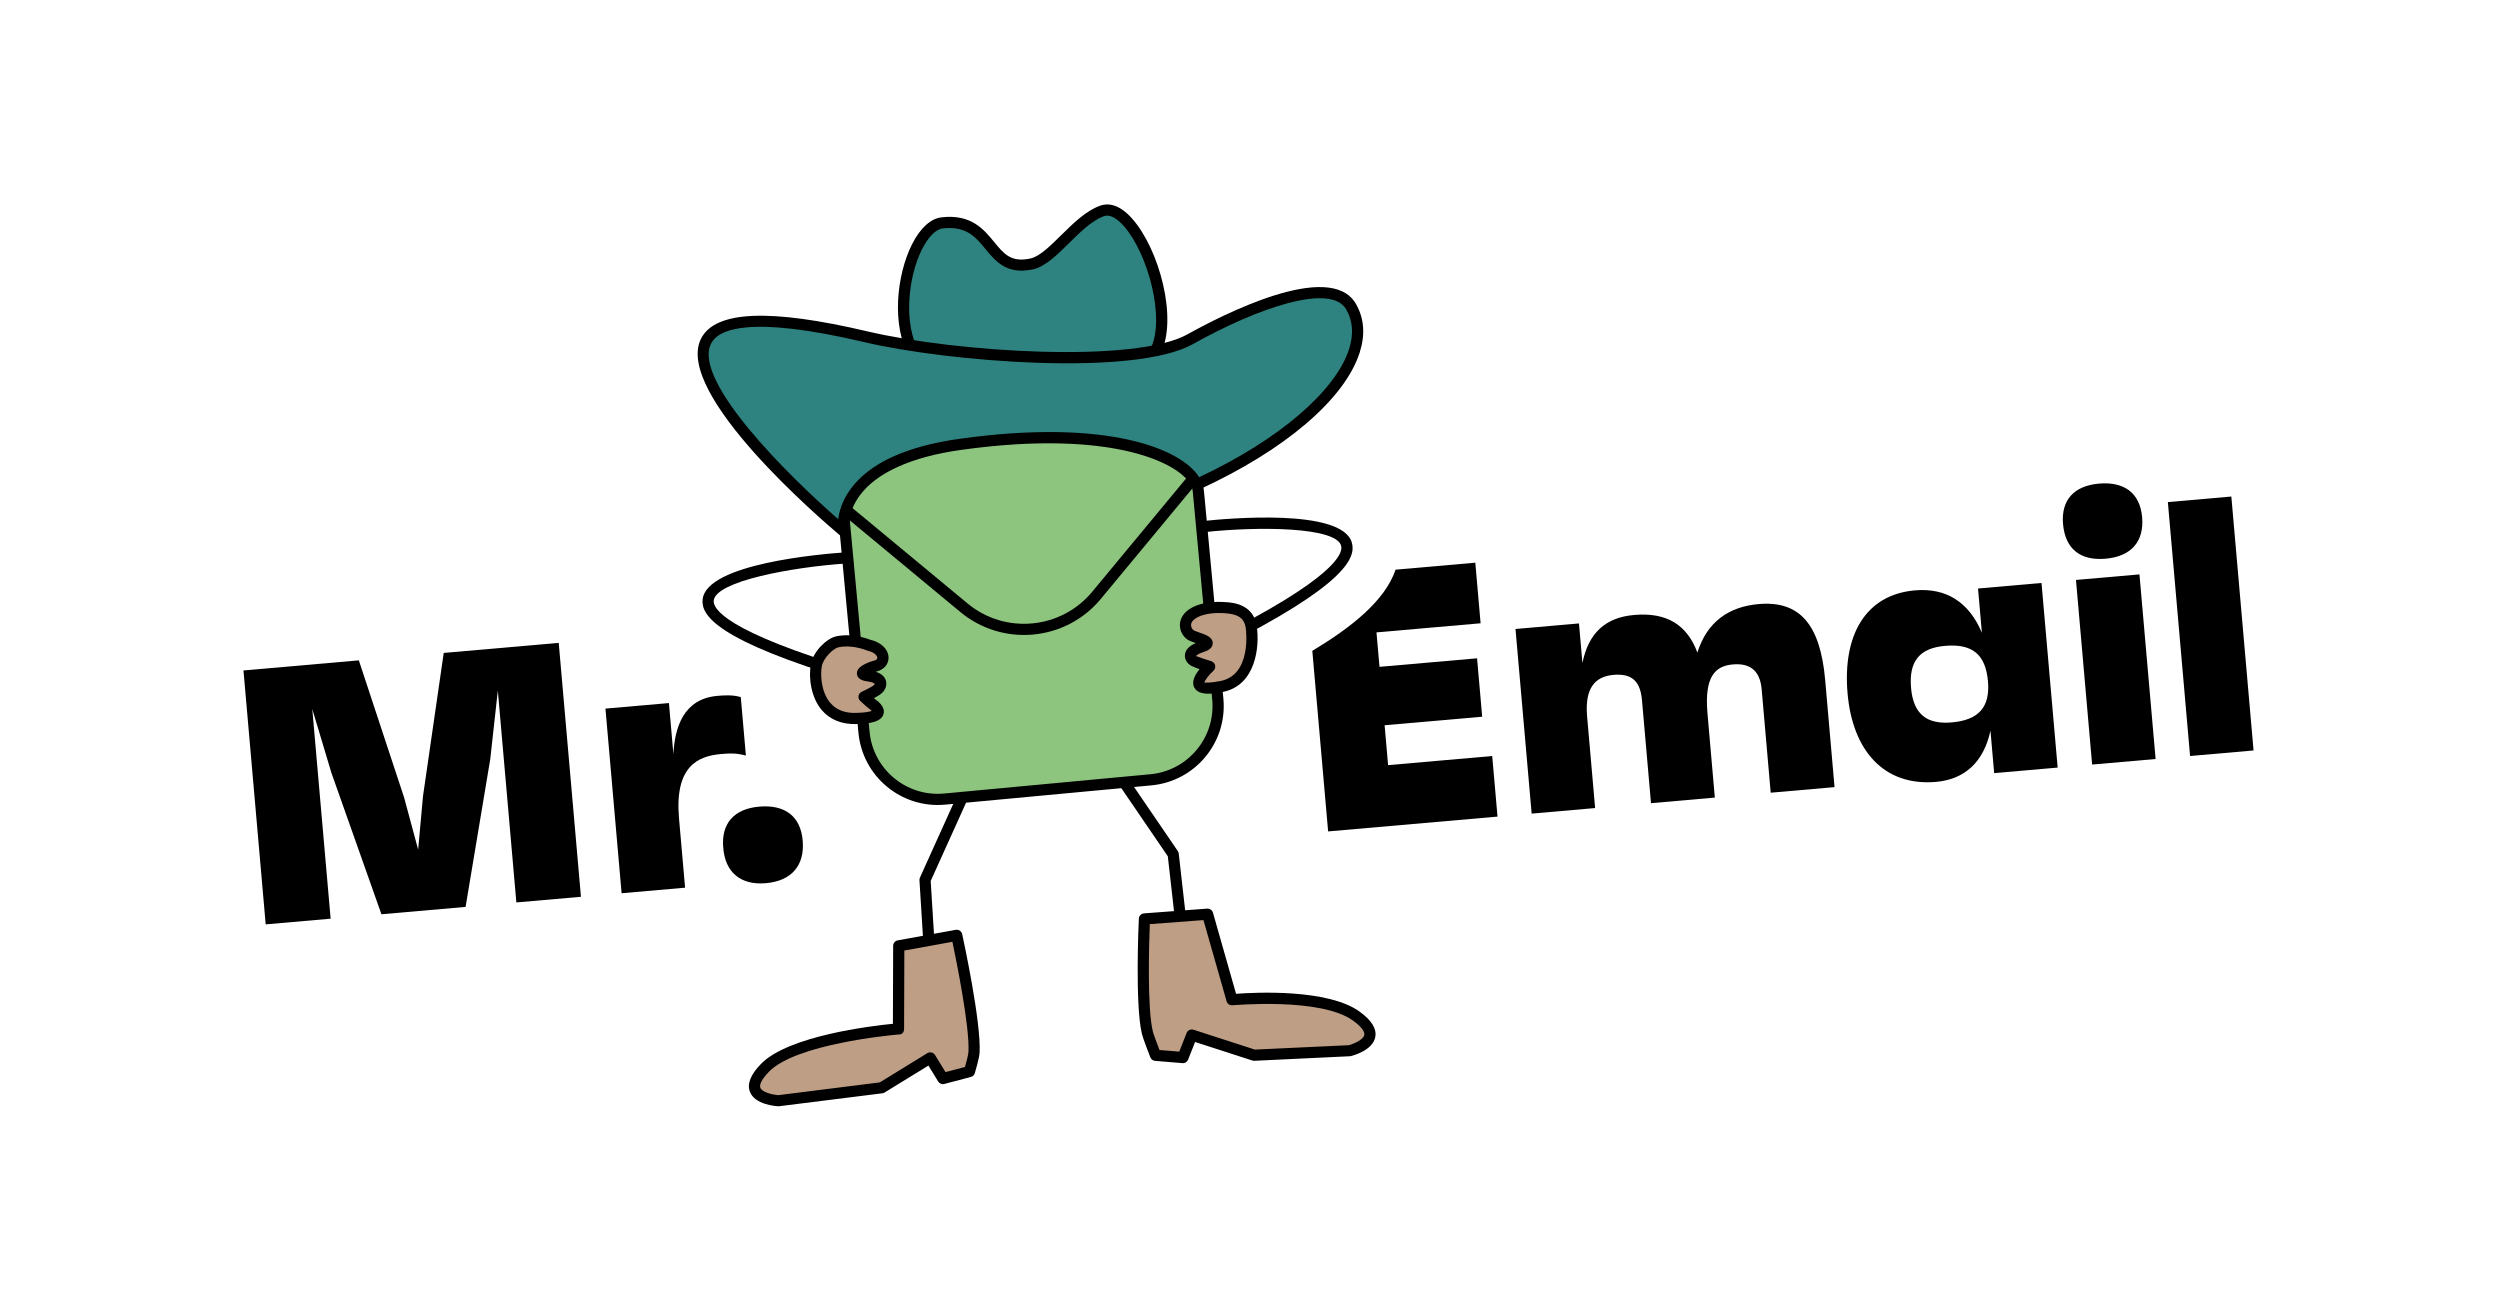 <svg width="206" height="107" viewBox="0 0 206 107" fill="none" xmlns="http://www.w3.org/2000/svg">
<g filter="url(#filter0_d_13957_3130)">
<path d="M181.714 29.267L110.437 35.503C109.854 35.33 109.233 35.179 108.538 35.071C112.232 32.293 114.734 29.233 115.699 26.198C116.499 23.678 116.27 21.226 115.039 19.102C114.24 17.724 112.227 15.47 107.724 15.864C105.058 16.097 102.016 17.233 99.492 18.402C98.823 15.652 97.569 13.059 96.161 11.469C94.184 9.238 92.126 8.912 90.748 9.033C90.27 9.075 89.796 9.179 89.342 9.342C87.37 10.058 85.912 11.496 84.742 12.653C84.647 12.747 84.539 12.852 84.428 12.961C83.304 11.682 81.171 9.739 77.441 10.065C77.341 10.074 77.241 10.084 77.139 10.096C75.881 10.233 73.456 10.978 71.733 14.387C71.015 15.807 70.535 17.444 70.313 19.115C66.492 18.325 63.482 18.038 61.151 18.242C56.972 18.607 55.139 20.588 54.337 22.185C52.011 26.826 56.025 32.182 59.246 35.807C60.15 36.824 61.096 37.805 62 38.701C60.383 39.074 59.058 39.543 57.951 40.093L20.745 43.348C15.681 43.791 11.934 48.257 12.377 53.322L13.948 71.284C14.391 76.349 18.857 80.096 23.922 79.652L69.757 75.642L69.753 76.997C66.022 77.63 62.097 78.804 59.975 80.973C57.34 83.662 57.744 86.122 58.22 87.349C59.221 89.94 61.895 90.929 64.064 90.99L64.357 90.999L64.647 90.963L73.185 89.896C73.801 89.817 74.37 89.619 74.889 89.303L75.809 88.736C76.494 89.072 77.271 89.222 78.068 89.153C78.317 89.131 78.566 89.087 78.807 89.022L80.978 88.451C82.409 88.082 83.573 86.961 84.002 85.53C84.49 83.908 84.534 83.227 84.549 83.003C84.681 80.929 84.028 77.081 83.51 74.439L89.931 73.877C89.873 76.38 89.887 80.1 90.375 82.11C90.456 82.44 90.612 82.954 91.208 84.479C91.84 86.073 93.24 87.108 94.884 87.237L97.09 87.419C97.347 87.444 97.608 87.445 97.866 87.422C98.753 87.344 99.569 87 100.225 86.454L102.021 87.034C102.534 87.194 103.024 87.259 103.518 87.239L111.461 86.86L111.815 86.843L112.161 86.761C114.205 86.278 116.575 84.825 117.092 82.193C117.346 80.906 117.317 78.413 114.255 76.221C111.762 74.437 107.902 73.975 104.726 73.948L104.346 72.614L184.894 65.566C189.959 65.123 193.706 60.658 193.263 55.593L191.692 37.631C191.245 32.569 186.779 28.824 181.714 29.267Z" fill="white"/>
<path d="M46.039 48.972L47.87 69.896L42.548 70.361L41.021 52.906L40.4 58.533L38.364 70.729L31.43 71.335L27.307 59.678L25.732 54.424L27.244 71.7L21.893 72.168L20.062 51.245L29.568 50.413L33.298 61.713L34.456 66.009L34.855 61.607L36.563 49.801L46.039 48.972Z" fill="black"/>
<path d="M61.04 53.442L61.461 58.255C60.66 58.053 60.21 58.063 59.402 58.134C57.489 58.301 55.577 59.161 55.951 63.436L56.451 69.145L51.22 69.603L49.889 54.389L55.12 53.932L55.488 58.146C55.597 55.937 56.324 53.585 59.104 53.341C59.583 53.3 60.359 53.232 61.04 53.442Z" fill="black"/>
<path d="M59.594 65.829C59.422 63.855 60.489 62.648 62.553 62.467C64.705 62.279 65.968 63.282 66.141 65.256C66.321 67.318 65.227 68.589 63.105 68.775C61.041 68.954 59.744 67.894 59.594 65.829Z" fill="black"/>
<path d="M150.395 52.041L151.166 60.859L145.906 61.319L145.161 52.8C145.038 51.395 144.336 50.613 142.782 50.749C141.318 50.877 140.431 51.767 140.696 54.787L141.302 61.721L136.042 62.182L135.299 53.693C135.161 52.109 134.443 51.479 132.948 51.61C131.393 51.746 130.578 52.75 130.777 55.023L131.438 62.584L126.208 63.042L124.877 47.829L130.107 47.371L130.392 50.63C130.898 48.146 132.293 46.88 134.654 46.673C137.284 46.443 138.998 47.437 139.864 49.771C140.666 47.231 142.455 45.991 144.906 45.776C148.284 45.478 149.992 47.437 150.395 52.041Z" fill="black"/>
<path d="M168.22 44.036L169.551 59.249L164.32 59.706L164.014 56.209C163.457 58.788 161.895 60.22 159.533 60.427C155.229 60.803 152.651 57.837 152.24 53.144C151.822 48.361 153.697 45.005 157.791 44.646C160.362 44.421 162.243 45.612 163.308 48.14L162.989 44.493L168.22 44.036ZM163.808 52.133C163.615 49.921 162.512 49.023 160.27 49.219C158.178 49.402 157.277 50.475 157.471 52.688C157.656 54.809 158.73 55.71 160.822 55.527C163.064 55.33 163.994 54.255 163.808 52.133Z" fill="black"/>
<path d="M169.994 39.181C169.822 37.209 170.894 36.03 172.956 35.849C175.048 35.666 176.338 36.638 176.511 38.611C176.689 40.644 175.59 41.854 173.498 42.037C171.404 42.222 170.172 41.214 169.994 39.181ZM171.06 43.787L176.291 43.329L177.622 58.542L172.391 59L171.06 43.787Z" fill="black"/>
<path d="M178.632 37.372L183.862 36.914L185.693 57.838L180.462 58.295L178.632 37.372Z" fill="black"/>
<path d="M114.998 42.939C114.103 45.545 111.301 47.722 108.135 49.63L108.522 54.048L109.437 64.509L116.416 63.899L123.395 63.288L123.177 60.792L122.958 58.296L118.669 58.672L114.379 59.047L114.235 57.404L114.092 55.76L118.112 55.408L122.132 55.057L121.921 52.65L121.711 50.244L117.691 50.596L113.671 50.947L113.546 49.528L113.422 48.108L117.712 47.733L122.001 47.358L121.783 44.862L121.565 42.366L114.998 42.94L114.998 42.939Z" fill="black"/>
<path d="M94.842 60.255L77.836 61.845C74.483 62.158 71.508 59.694 71.194 56.339L69.604 39.333C69.291 35.98 71.755 33.005 75.11 32.691L92.116 31.102C95.471 30.788 98.444 33.252 98.758 36.607L100.347 53.613C100.661 56.968 98.197 59.941 94.842 60.255Z" fill="#8DC47E"/>
<path d="M77.84 62.306C74.254 62.62 71.072 59.971 70.736 56.383L69.146 39.377C68.983 37.632 69.509 35.928 70.627 34.579C71.745 33.228 73.322 32.395 75.066 32.234L92.073 30.645C92.086 30.643 92.1 30.642 92.112 30.641C95.698 30.327 98.88 32.976 99.216 36.564L100.807 53.57C101.144 57.173 98.487 60.376 94.885 60.713L77.88 62.302C77.865 62.304 77.852 62.305 77.84 62.306ZM92.192 31.556C92.18 31.558 92.169 31.558 92.158 31.559L75.152 33.149C73.652 33.29 72.296 34.005 71.335 35.165C70.375 36.325 69.923 37.791 70.062 39.29L71.652 56.296C71.941 59.38 74.676 61.659 77.758 61.389C77.769 61.388 77.781 61.387 77.792 61.386L94.797 59.797C97.894 59.507 100.176 56.752 99.888 53.656L98.297 36.65C98.157 35.151 97.441 33.795 96.281 32.834C95.131 31.879 93.68 31.426 92.192 31.556Z" fill="black"/>
<path d="M85.097 48.289C83.018 48.471 80.871 47.868 79.139 46.435L69.499 38.444C69.305 38.282 69.276 37.991 69.439 37.796C69.602 37.601 69.892 37.574 70.087 37.735L79.727 45.726C82.822 48.293 87.428 47.86 89.994 44.766L97.984 35.126C98.148 34.931 98.438 34.904 98.632 35.065C98.827 35.228 98.855 35.519 98.693 35.714L90.703 45.354C89.247 47.111 87.207 48.105 85.097 48.289Z" fill="black"/>
<path d="M97.847 76.892C97.599 76.913 97.378 76.734 97.35 76.486L96.227 66.555L92.283 60.777C92.14 60.567 92.194 60.28 92.404 60.136C92.615 59.993 92.901 60.048 93.043 60.257L97.052 66.129C97.094 66.192 97.121 66.263 97.129 66.337L98.263 76.381C98.292 76.634 98.109 76.862 97.858 76.891C97.855 76.891 97.851 76.891 97.847 76.892Z" fill="black"/>
<path d="M76.89 79.054C76.886 79.055 76.882 79.055 76.878 79.055C76.624 79.071 76.406 78.879 76.391 78.624L75.763 68.534C75.758 68.459 75.772 68.385 75.802 68.316L78.731 61.837C78.834 61.606 79.108 61.502 79.34 61.607C79.572 61.712 79.674 61.985 79.57 62.217L76.689 68.592L77.308 78.568C77.324 78.818 77.138 79.032 76.89 79.054Z" fill="black"/>
<path d="M100.139 49.571C99.957 49.587 99.774 49.493 99.688 49.318C99.574 49.09 99.667 48.815 99.894 48.701C110.033 43.629 110.694 41.599 110.506 40.96C110.051 39.408 103.68 39.372 99.298 39.842C99.295 39.842 99.291 39.843 99.288 39.843C99.039 39.865 98.818 39.684 98.791 39.434C98.764 39.181 98.947 38.954 99.199 38.927C101.091 38.727 110.555 37.857 111.389 40.701C111.749 41.929 110.991 44.178 100.305 49.524C100.252 49.551 100.195 49.566 100.139 49.571Z" fill="black"/>
<path d="M99.506 71.327L94.302 71.72C94.302 71.72 93.969 78.727 94.545 81.095C94.64 81.486 95.22 82.955 95.22 82.955L97.473 83.141L98.206 81.287L103.338 82.947L111.167 82.581C111.167 82.581 114.613 81.766 111.748 79.716C108.883 77.665 101.513 78.374 101.513 78.374L99.506 71.327Z" fill="#BE9E85"/>
<path d="M111.273 83.032L103.36 83.409C103.304 83.412 103.249 83.404 103.196 83.388L98.475 81.86L97.901 83.312C97.826 83.501 97.642 83.624 97.435 83.602L95.181 83.416C95.007 83.403 94.855 83.29 94.79 83.127C94.729 82.973 94.198 81.616 94.097 81.207C93.513 78.801 93.828 71.988 93.841 71.699C93.85 71.468 94.031 71.283 94.26 71.263L94.266 71.262L99.47 70.871C99.688 70.854 99.888 70.993 99.947 71.203L101.851 77.888C103.435 77.771 109.396 77.469 112.014 79.346C113.017 80.064 113.457 80.775 113.321 81.459C113.104 82.568 111.459 82.987 111.273 83.032ZM103.401 82.486L111.146 82.124C111.564 82.014 112.346 81.659 112.42 81.279C112.476 80.993 112.133 80.559 111.48 80.091C108.789 78.164 101.626 78.841 101.557 78.834L101.553 78.835C101.334 78.854 101.131 78.716 101.071 78.503L99.165 71.816L94.744 72.148C94.684 73.669 94.518 79.033 94.992 80.987C95.047 81.213 95.322 81.95 95.543 82.52L97.17 82.655L97.777 81.118C97.866 80.893 98.115 80.772 98.347 80.85L103.401 82.486Z" fill="black"/>
<path d="M74.059 73.939L78.837 73.074C78.837 73.074 80.414 80.3 80.259 82.731C80.233 83.133 79.884 84.299 79.884 84.299L77.697 84.874L76.653 83.175L72.652 85.634L64.114 86.701C64.114 86.701 60.579 86.496 63.044 83.98C65.51 81.463 74.036 80.781 74.036 80.781L74.059 73.939Z" fill="#BE9E85"/>
<path d="M64.169 87.157C63.894 87.15 62.202 87.021 61.794 85.966C61.541 85.316 61.851 84.539 62.714 83.658C64.974 81.348 71.786 80.537 73.575 80.36L73.596 73.937C73.597 73.714 73.755 73.525 73.975 73.484L78.752 72.618C78.993 72.569 79.231 72.73 79.285 72.974C79.35 73.271 80.874 80.29 80.717 82.758C80.689 83.191 80.385 84.227 80.324 84.429C80.278 84.581 80.154 84.701 80 84.741L77.813 85.316C77.613 85.374 77.41 85.284 77.304 85.112L76.501 83.805L72.891 86.023C72.836 86.057 72.772 86.079 72.707 86.087L64.169 87.157ZM74.024 81.243C73.345 81.303 65.597 82.028 63.371 84.3C62.809 84.875 62.547 85.361 62.653 85.633C62.792 85.994 63.623 86.208 64.14 86.24L72.494 85.19L76.411 82.781C76.516 82.718 76.641 82.697 76.76 82.727C76.879 82.754 76.981 82.829 77.045 82.932L77.91 84.34L79.514 83.919C79.638 83.484 79.785 82.912 79.799 82.701C79.926 80.697 78.812 75.194 78.479 73.605L74.518 74.323L74.497 80.781C74.497 81.021 74.345 81.263 74.074 81.239C74.069 81.239 74.053 81.241 74.024 81.243Z" fill="black"/>
<path d="M98.52 46.425C99.102 46.138 99.973 45.988 101.047 46.078C101.699 46.132 102.904 46.275 103.106 47.688C103.106 47.688 103.719 51.963 100.656 52.57C97.102 53.272 99.681 50.928 99.681 50.928C99.681 50.928 98.696 50.626 98.394 50.465C98.02 50.267 97.782 49.687 99.026 49.29C100.269 48.894 98.527 48.575 98.14 48.342C97.644 48.045 97.292 47.031 98.52 46.425Z" fill="#BE9E85"/>
<path d="M99.922 53.145C99.26 53.203 98.644 53.122 98.403 52.643C98.161 52.163 98.48 51.585 98.844 51.139C98.586 51.049 98.325 50.95 98.177 50.87C97.818 50.68 97.606 50.322 97.638 49.961C97.675 49.557 97.972 49.231 98.524 48.989C98.51 48.984 98.495 48.978 98.482 48.974C98.248 48.893 98.045 48.822 97.905 48.738C97.477 48.482 97.204 47.967 97.224 47.453C97.238 47.109 97.399 46.466 98.317 46.012C99.015 45.67 99.997 45.53 101.085 45.621C101.632 45.665 103.3 45.805 103.561 47.624C103.795 49.252 103.506 52.475 100.745 53.021C100.478 53.073 100.195 53.121 99.922 53.145ZM99.259 52.246C99.347 52.239 99.682 52.29 100.566 52.116C103.162 51.602 102.672 47.908 102.65 47.751C102.521 46.844 101.9 46.609 101.009 46.535C100.085 46.462 99.275 46.567 98.723 46.837C98.465 46.964 98.157 47.18 98.143 47.488C98.135 47.69 98.257 47.874 98.376 47.947C98.436 47.981 98.636 48.052 98.782 48.103C99.374 48.308 99.934 48.502 99.927 49.008C99.921 49.488 99.371 49.663 99.165 49.728C98.635 49.897 98.55 50.056 98.55 50.059C98.802 50.159 99.451 50.374 99.814 50.486C99.972 50.535 100.092 50.664 100.128 50.827C100.165 50.988 100.11 51.156 99.988 51.267C99.618 51.605 99.265 52.069 99.236 52.251C99.243 52.249 99.249 52.247 99.259 52.246Z" fill="black"/>
<path d="M70.516 52.162C70.459 52.167 70.402 52.163 70.344 52.146C58.892 48.737 57.755 46.654 57.897 45.382C58.224 42.438 67.7 41.651 69.594 41.518C69.848 41.502 70.067 41.692 70.084 41.947C70.102 42.201 69.961 42.421 69.655 42.437C65.275 42.738 58.99 43.878 58.812 45.484C58.737 46.144 59.741 48.03 70.607 51.265C70.851 51.337 70.989 51.594 70.916 51.837C70.861 52.022 70.698 52.147 70.516 52.162Z" fill="black"/>
<path d="M71.597 49.165C71.597 49.165 70.288 48.614 69.014 48.879C68.375 49.012 67.427 49.943 67.266 50.822C67.019 52.166 67.404 55.279 70.526 55.204C73.337 55.136 72.189 54.234 71.825 53.971C71.656 53.849 71.2 53.419 71.2 53.419C71.2 53.419 72.148 52.986 72.388 52.739C72.621 52.5 72.855 51.867 71.561 51.692C70.268 51.517 71.917 50.941 72.161 50.872C73.105 50.611 72.934 49.464 71.597 49.165Z" fill="#BE9E85"/>
<path d="M71.17 55.63C70.977 55.647 70.767 55.658 70.537 55.664C69.359 55.691 68.384 55.295 67.72 54.518C66.815 53.459 66.615 51.816 66.813 50.739C67.011 49.661 68.128 48.593 68.921 48.429C70.207 48.16 71.49 48.628 71.735 48.723C72.619 48.934 73.198 49.501 73.216 50.176C73.23 50.708 72.865 51.155 72.287 51.316C72.251 51.326 72.21 51.339 72.166 51.355C72.601 51.496 72.877 51.726 72.986 52.047C73.126 52.453 72.93 52.846 72.72 53.06C72.577 53.209 72.289 53.383 72.013 53.532C72.045 53.558 72.075 53.581 72.098 53.598C72.318 53.76 72.988 54.244 72.797 54.859C72.654 55.303 72.159 55.544 71.17 55.63ZM69.451 49.28C69.337 49.291 69.221 49.306 69.108 49.331C68.676 49.42 67.85 50.194 67.718 50.905C67.584 51.631 67.662 53.033 68.419 53.92C68.905 54.489 69.609 54.766 70.513 54.743C71.305 54.726 71.671 54.641 71.832 54.579C71.779 54.524 71.694 54.447 71.553 54.346C71.372 54.216 70.882 53.754 70.882 53.754C70.769 53.648 70.718 53.496 70.743 53.343C70.768 53.193 70.867 53.065 71.006 53.001C71.47 52.789 71.96 52.517 72.054 52.42C72.112 52.353 72.012 52.22 71.497 52.151C71.265 52.12 70.645 52.035 70.609 51.516C70.568 50.927 71.485 50.585 72.035 50.433C72.132 50.406 72.296 50.338 72.292 50.203C72.288 50.044 72.067 49.744 71.493 49.617C71.466 49.611 71.44 49.602 71.416 49.592C71.407 49.584 70.45 49.193 69.451 49.28Z" fill="black"/>
<path d="M75.344 25.214C73.233 21.575 75.195 14.632 77.638 14.365C81.963 13.891 81.217 18.558 85 17.75C86.764 17.373 88.637 14.17 90.798 13.386C93.515 12.399 97.062 21.298 95.216 24.937C92.296 30.698 78.577 30.787 75.344 25.214Z" fill="#2E8380"/>
<path d="M86.812 29.718C86.447 29.75 86.086 29.769 85.734 29.781C80.789 29.92 76.555 28.219 74.946 25.446C73.439 22.848 73.871 18.664 75.156 16.12C75.827 14.791 76.691 14.005 77.587 13.908C80.031 13.624 81.073 14.912 81.914 15.935C82.727 16.925 83.312 17.648 84.904 17.299C85.657 17.14 86.521 16.286 87.437 15.384C88.436 14.398 89.469 13.378 90.64 12.953C91.233 12.734 92.17 12.749 93.291 14.016C95.528 16.541 97.075 22.288 95.627 25.145C94.133 28.091 90.274 29.415 86.812 29.718ZM75.742 24.983C77.161 27.43 81.166 28.987 85.707 28.858C90.098 28.741 93.576 27.151 94.806 24.727C96.046 22.28 94.593 16.874 92.601 14.625C92.172 14.139 91.535 13.6 90.955 13.818C89.973 14.174 89.013 15.122 88.084 16.039C87.069 17.038 86.113 17.983 85.097 18.199C82.949 18.652 82.026 17.521 81.203 16.519C80.412 15.557 79.666 14.647 77.808 14.809C77.768 14.813 77.727 14.818 77.687 14.821C77.119 14.884 76.497 15.508 75.977 16.533C74.827 18.81 74.41 22.687 75.742 24.983Z" fill="black"/>
<path d="M69.511 39.762C69.511 39.762 42.282 16.905 71.369 23.752C78.534 25.439 93.553 26.476 98.068 23.953C102.583 21.429 109.679 18.427 111.323 21.258C113.692 25.339 108.137 31.56 98.604 35.926C97.723 33.629 91.572 30.87 79.136 32.613C68.505 34.103 69.511 39.762 69.511 39.762Z" fill="#2E8380"/>
<path d="M69.549 40.221C69.431 40.231 69.309 40.196 69.214 40.114C67.804 38.931 55.503 28.42 57.764 23.909C58.922 21.603 63.406 21.406 71.474 23.305C78.895 25.05 93.561 25.945 97.843 23.551C100.56 22.033 109.588 17.358 111.72 21.028C112.404 22.207 112.513 23.556 112.042 25.037C110.821 28.879 105.868 33.107 98.794 36.346C98.679 36.401 98.546 36.4 98.428 36.353C98.311 36.305 98.217 36.21 98.172 36.092C97.5 34.332 91.973 31.285 79.199 33.071C75.119 33.641 72.231 34.941 70.843 36.827C69.752 38.309 69.956 39.631 69.963 39.686C69.995 39.877 69.905 40.067 69.737 40.162C69.679 40.194 69.615 40.215 69.549 40.221ZM61.547 22.972C59.708 23.133 58.899 23.701 58.588 24.322C57.049 27.392 65.037 35.266 69.066 38.776C69.152 38.121 69.408 37.235 70.079 36.31C71.63 34.173 74.656 32.775 79.071 32.157C91.247 30.456 97.352 32.984 98.811 35.322C105.345 32.257 110.061 28.231 111.166 24.758C111.555 23.535 111.473 22.436 110.925 21.49C109.653 19.3 103.664 21.351 98.294 24.355C93.444 27.069 78.037 25.795 71.264 24.202C66.504 23.079 63.465 22.804 61.547 22.972Z" fill="black"/>
</g>
<defs>
<filter id="filter0_d_13957_3130" x="0.341" y="1.011" width="204.957" height="105.988" filterUnits="userSpaceOnUse" color-interpolation-filters="sRGB">
<feFlood flood-opacity="0" result="BackgroundImageFix"/>
<feColorMatrix in="SourceAlpha" type="matrix" values="0 0 0 0 0 0 0 0 0 0 0 0 0 0 0 0 0 0 127 0" result="hardAlpha"/>
<feOffset dy="4"/>
<feGaussianBlur stdDeviation="6"/>
<feComposite in2="hardAlpha" operator="out"/>
<feColorMatrix type="matrix" values="0 0 0 0 0 0 0 0 0 0 0 0 0 0 0 0 0 0 0.25 0"/>
<feBlend mode="normal" in2="BackgroundImageFix" result="effect1_dropShadow_13957_3130"/>
<feBlend mode="normal" in="SourceGraphic" in2="effect1_dropShadow_13957_3130" result="shape"/>
</filter>
</defs>
</svg>

